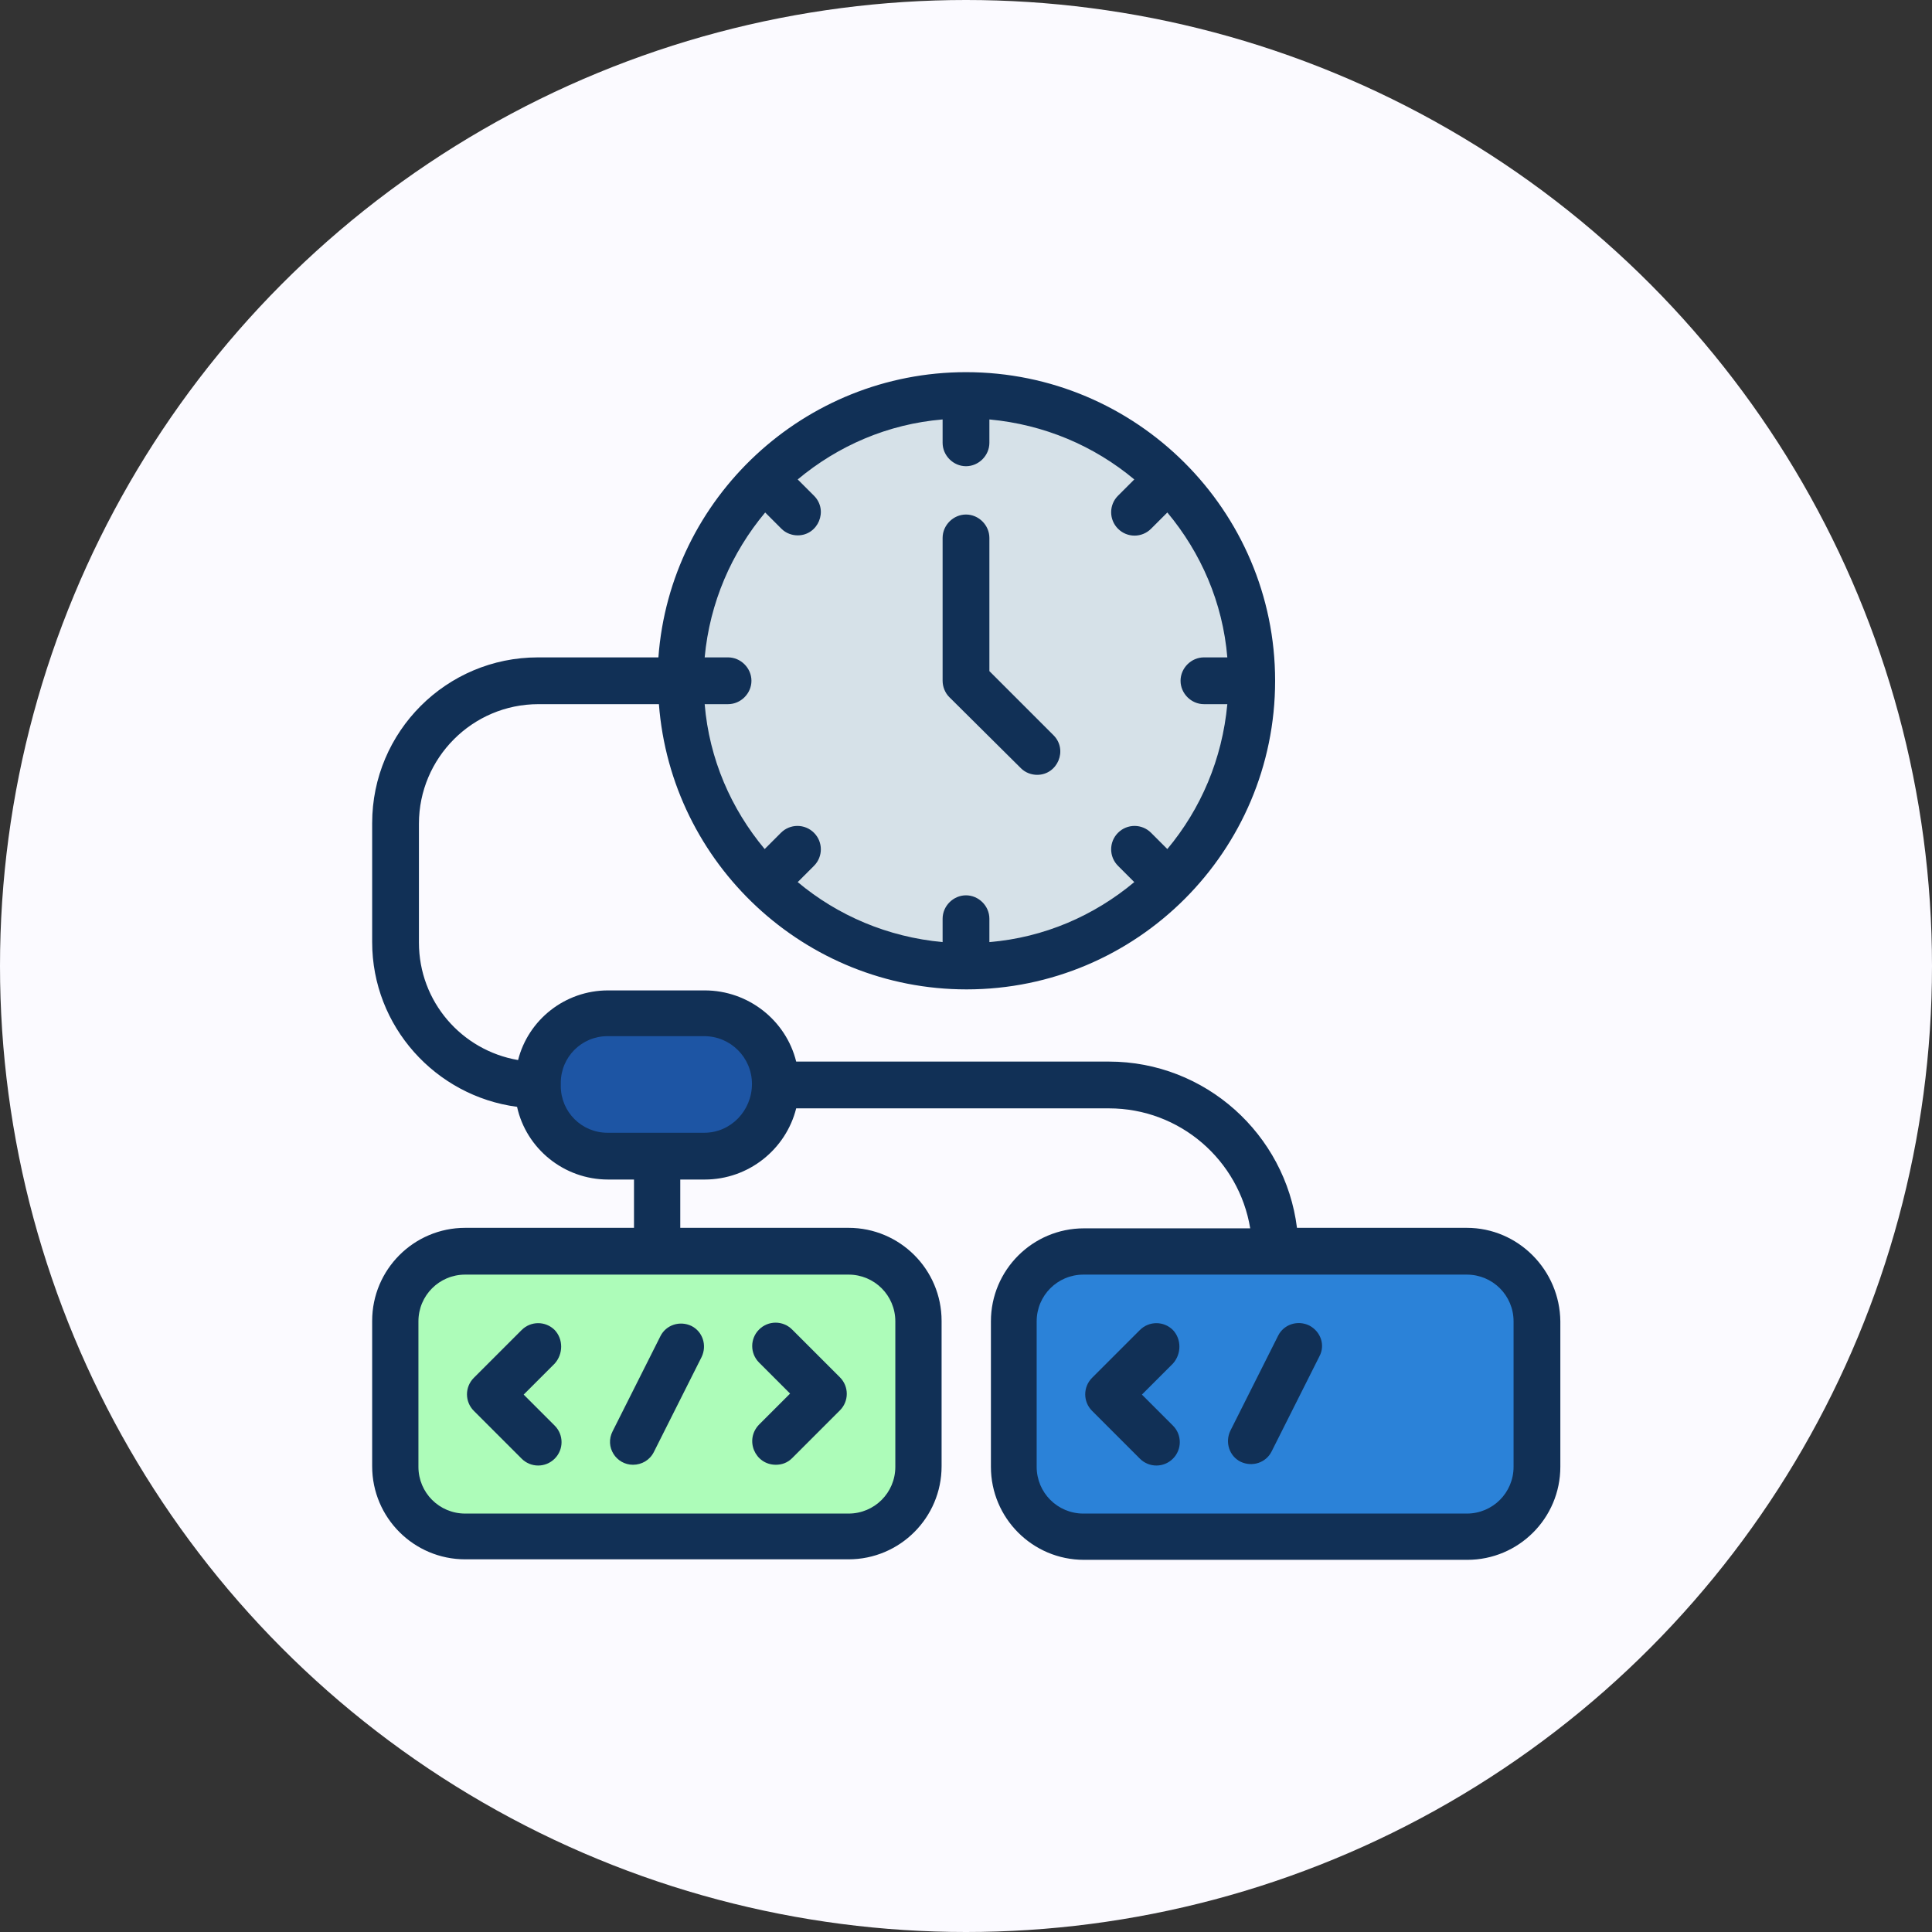 <?xml version="1.0" encoding="UTF-8"?>
<!-- Generator: Adobe Illustrator 26.0.1, SVG Export Plug-In . SVG Version: 6.00 Build 0)  -->
<svg xmlns="http://www.w3.org/2000/svg" xmlns:xlink="http://www.w3.org/1999/xlink" version="1.1" id="Group_1461" x="0px" y="0px" viewBox="0 0 380 380" style="enable-background:new 0 0 380 380;" xml:space="preserve">
<rect x="0" y="0" width="380" height="380" fill="#333333" stroke="none"/>
<style type="text/css">
	.st0{fill:#FBFAFF;}
	.st1{fill:#ADFCB9;}
	.st2{fill:#2B82D8;}
	.st3{fill:#1D55A4;}
	.st4{fill:#D6E1E8;}
	.st5{fill:#113056;}
</style>
<circle id="Ellipse_102" class="st0" cx="190" cy="190" r="190"></circle>
<g>
	<path class="st1" d="M180.6,259.9v28.6c0,7.6-6.2,13.7-13.7,13.7H91.5c-7.6,0-13.7-6.2-13.7-13.7v-28.6c0-7.6,6.2-13.7,13.7-13.7   h75.4C174.5,246.1,180.6,252.3,180.6,259.9z"></path>
	<path class="st2" d="M302.2,259.9v28.6c0,7.6-6.2,13.7-13.7,13.7h-75.4c-7.6,0-13.7-6.2-13.7-13.7v-28.6c0-7.6,6.2-13.7,13.7-13.7   h75.4C296.1,246.1,302.2,252.3,302.2,259.9z"></path>
	<path class="st3" d="M138.6,199.4c7.7,0,14,6.3,14,14c0,3.9-1.6,7.4-4.1,9.9c-2.5,2.5-6,4.1-9.9,4.1h-19c-7.6,0-13.7-6.2-13.7-13.7   v-0.6c0-7.6,6.2-13.7,13.7-13.7H138.6z"></path>
	<path class="st4" d="M246.1,133.9c0,15.5-6.3,29.5-16.4,39.7C219.5,183.7,205.5,190,190,190s-29.5-6.3-39.7-16.4   s-16.4-24.2-16.4-39.7s6.3-29.5,16.4-39.7s24.2-16.4,39.7-16.4s29.5,6.3,39.7,16.4C239.8,104.3,246.1,118.4,246.1,133.9z"></path>
	<path class="st5" d="M288.5,241.5h-33.4c-2.3-18.4-18-32.7-37-32.7h-61.5c-2-8.1-9.4-14-18-14h-19c-8.5,0-15.7,5.8-17.7,13.7   c-11.1-1.9-19.5-11.5-19.5-23.1v-23.4c0-12.9,10.5-23.5,23.5-23.5h23.7c2.4,31.4,28.7,56.1,60.5,56.1c33.5,0,60.7-27.2,60.7-60.7   S223.5,73.2,190,73.2c-31.8,0-58.2,24.7-60.5,56.1h-23.7c-18,0-32.6,14.6-32.6,32.6v23.4c0,16.6,12.5,30.3,28.5,32.4   c1.8,8.2,9.2,14.3,17.9,14.3h5.1v9.5H91.5c-10.1,0-18.3,8.2-18.3,18.3v28.6c0,10.1,8.2,18.3,18.3,18.3h75.4   c10.1,0,18.3-8.2,18.3-18.3v-28.6c0-10.1-8.2-18.3-18.3-18.3h-33.1V232h4.8c8.7,0,16-6,18-14h61.5c14,0,25.6,10.2,27.8,23.6h-32.7   c-10.1,0-18.3,8.2-18.3,18.3v28.6c0,10.1,8.2,18.3,18.3,18.3h75.4c10.1,0,18.3-8.2,18.3-18.3v-28.6   C306.8,249.8,298.6,241.5,288.5,241.5L288.5,241.5z M150.5,100.8l3.2,3.2c0.9,0.9,2.1,1.3,3.2,1.3c4,0,6.1-4.9,3.2-7.8l-3.2-3.2   c7.9-6.6,17.7-10.9,28.5-11.8v4.6c0,2.5,2.1,4.6,4.6,4.6s4.6-2.1,4.6-4.6v-4.6c10.8,1,20.6,5.2,28.5,11.8l-3.2,3.2   c-1.8,1.8-1.8,4.7,0,6.5c1.8,1.8,4.7,1.8,6.5,0l3.2-3.2c6.6,7.9,10.9,17.7,11.8,28.5h-4.6c-2.5,0-4.6,2.1-4.6,4.6   c0,2.5,2.1,4.6,4.6,4.6h4.6c-1,10.8-5.2,20.6-11.8,28.5l-3.2-3.2c-1.8-1.8-4.7-1.8-6.5,0c-1.8,1.8-1.8,4.7,0,6.5l3.2,3.2   c-7.9,6.6-17.7,10.9-28.5,11.8v-4.6c0-2.5-2.1-4.6-4.6-4.6s-4.6,2.1-4.6,4.6v4.6c-10.8-1-20.6-5.2-28.5-11.8l3.2-3.2   c1.8-1.8,1.8-4.7,0-6.5c-1.8-1.8-4.7-1.8-6.5,0l-3.2,3.2c-6.6-7.9-10.9-17.7-11.8-28.5h4.6c2.5,0,4.6-2.1,4.6-4.6   c0-2.5-2.1-4.6-4.6-4.6h-4.6C139.6,118.5,143.9,108.7,150.5,100.8z M176.1,259.9v28.6c0,5.1-4.1,9.2-9.2,9.2H91.5   c-5.1,0-9.2-4.1-9.2-9.2v-28.6c0-5.1,4.1-9.2,9.2-9.2h75.4C172,250.7,176.1,254.8,176.1,259.9L176.1,259.9z M138.5,222.8h-19   c-5.1,0-9.2-4.1-9.2-9.2v-0.6c0-5.1,4.1-9.2,9.2-9.2h19c5.2,0,9.4,4.2,9.4,9.4S143.8,222.8,138.5,222.8L138.5,222.8z M297.7,288.5   c0,5.1-4.1,9.2-9.2,9.2h-75.4c-5.1,0-9.2-4.1-9.2-9.2v-28.6c0-5.1,4.1-9.2,9.2-9.2h75.4c5.1,0,9.2,4.1,9.2,9.2V288.5z"></path>
	<path class="st5" d="M124.5,288.1c1.7,0,3.3-0.9,4.1-2.5l9.4-18.7c1.1-2.3,0.2-5-2-6.1c-2.3-1.1-5-0.2-6.1,2l-9.4,18.7   C118.9,284.6,121.2,288.1,124.5,288.1L124.5,288.1z"></path>
	<path class="st5" d="M152.6,288.1c1.2,0,2.3-0.4,3.2-1.3l9.4-9.4c1.8-1.8,1.8-4.7,0-6.5l-9.4-9.4c-1.8-1.8-4.7-1.8-6.5,0   c-1.8,1.8-1.8,4.7,0,6.5l6.1,6.1l-6.1,6.1C146.4,283.2,148.5,288.1,152.6,288.1L152.6,288.1z"></path>
	<path class="st5" d="M109.1,261.6c-1.8-1.8-4.7-1.8-6.5,0l-9.4,9.4c-1.8,1.8-1.8,4.7,0,6.5l9.4,9.4c1.8,1.8,4.7,1.8,6.5,0   c1.8-1.8,1.8-4.7,0-6.5l-6.1-6.1l6.1-6.1C110.8,266.3,110.8,263.4,109.1,261.6z"></path>
	<path class="st5" d="M257.5,260.7c-2.3-1.1-5-0.2-6.1,2l-9.4,18.7c-1.1,2.3-0.2,5,2,6.1c2.3,1.1,5,0.2,6.1-2l9.4-18.7   C260.7,264.6,259.8,261.9,257.5,260.7L257.5,260.7z"></path>
	<path class="st5" d="M230.7,261.6c-1.8-1.8-4.7-1.8-6.5,0l-9.4,9.4c-1.8,1.8-1.8,4.7,0,6.5l9.4,9.4c1.8,1.8,4.7,1.8,6.5,0   c1.8-1.8,1.8-4.7,0-6.5l-6.1-6.1l6.1-6.1C232.4,266.3,232.4,263.4,230.7,261.6z"></path>
	<path class="st5" d="M200.8,151.1c0.9,0.9,2.1,1.3,3.2,1.3c4,0,6.1-4.9,3.2-7.8L194.6,132v-26.2c0-2.5-2.1-4.6-4.6-4.6   s-4.6,2.1-4.6,4.6v28.1c0,1.2,0.5,2.4,1.3,3.2L200.8,151.1L200.8,151.1z"></path>
</g>
</svg>

